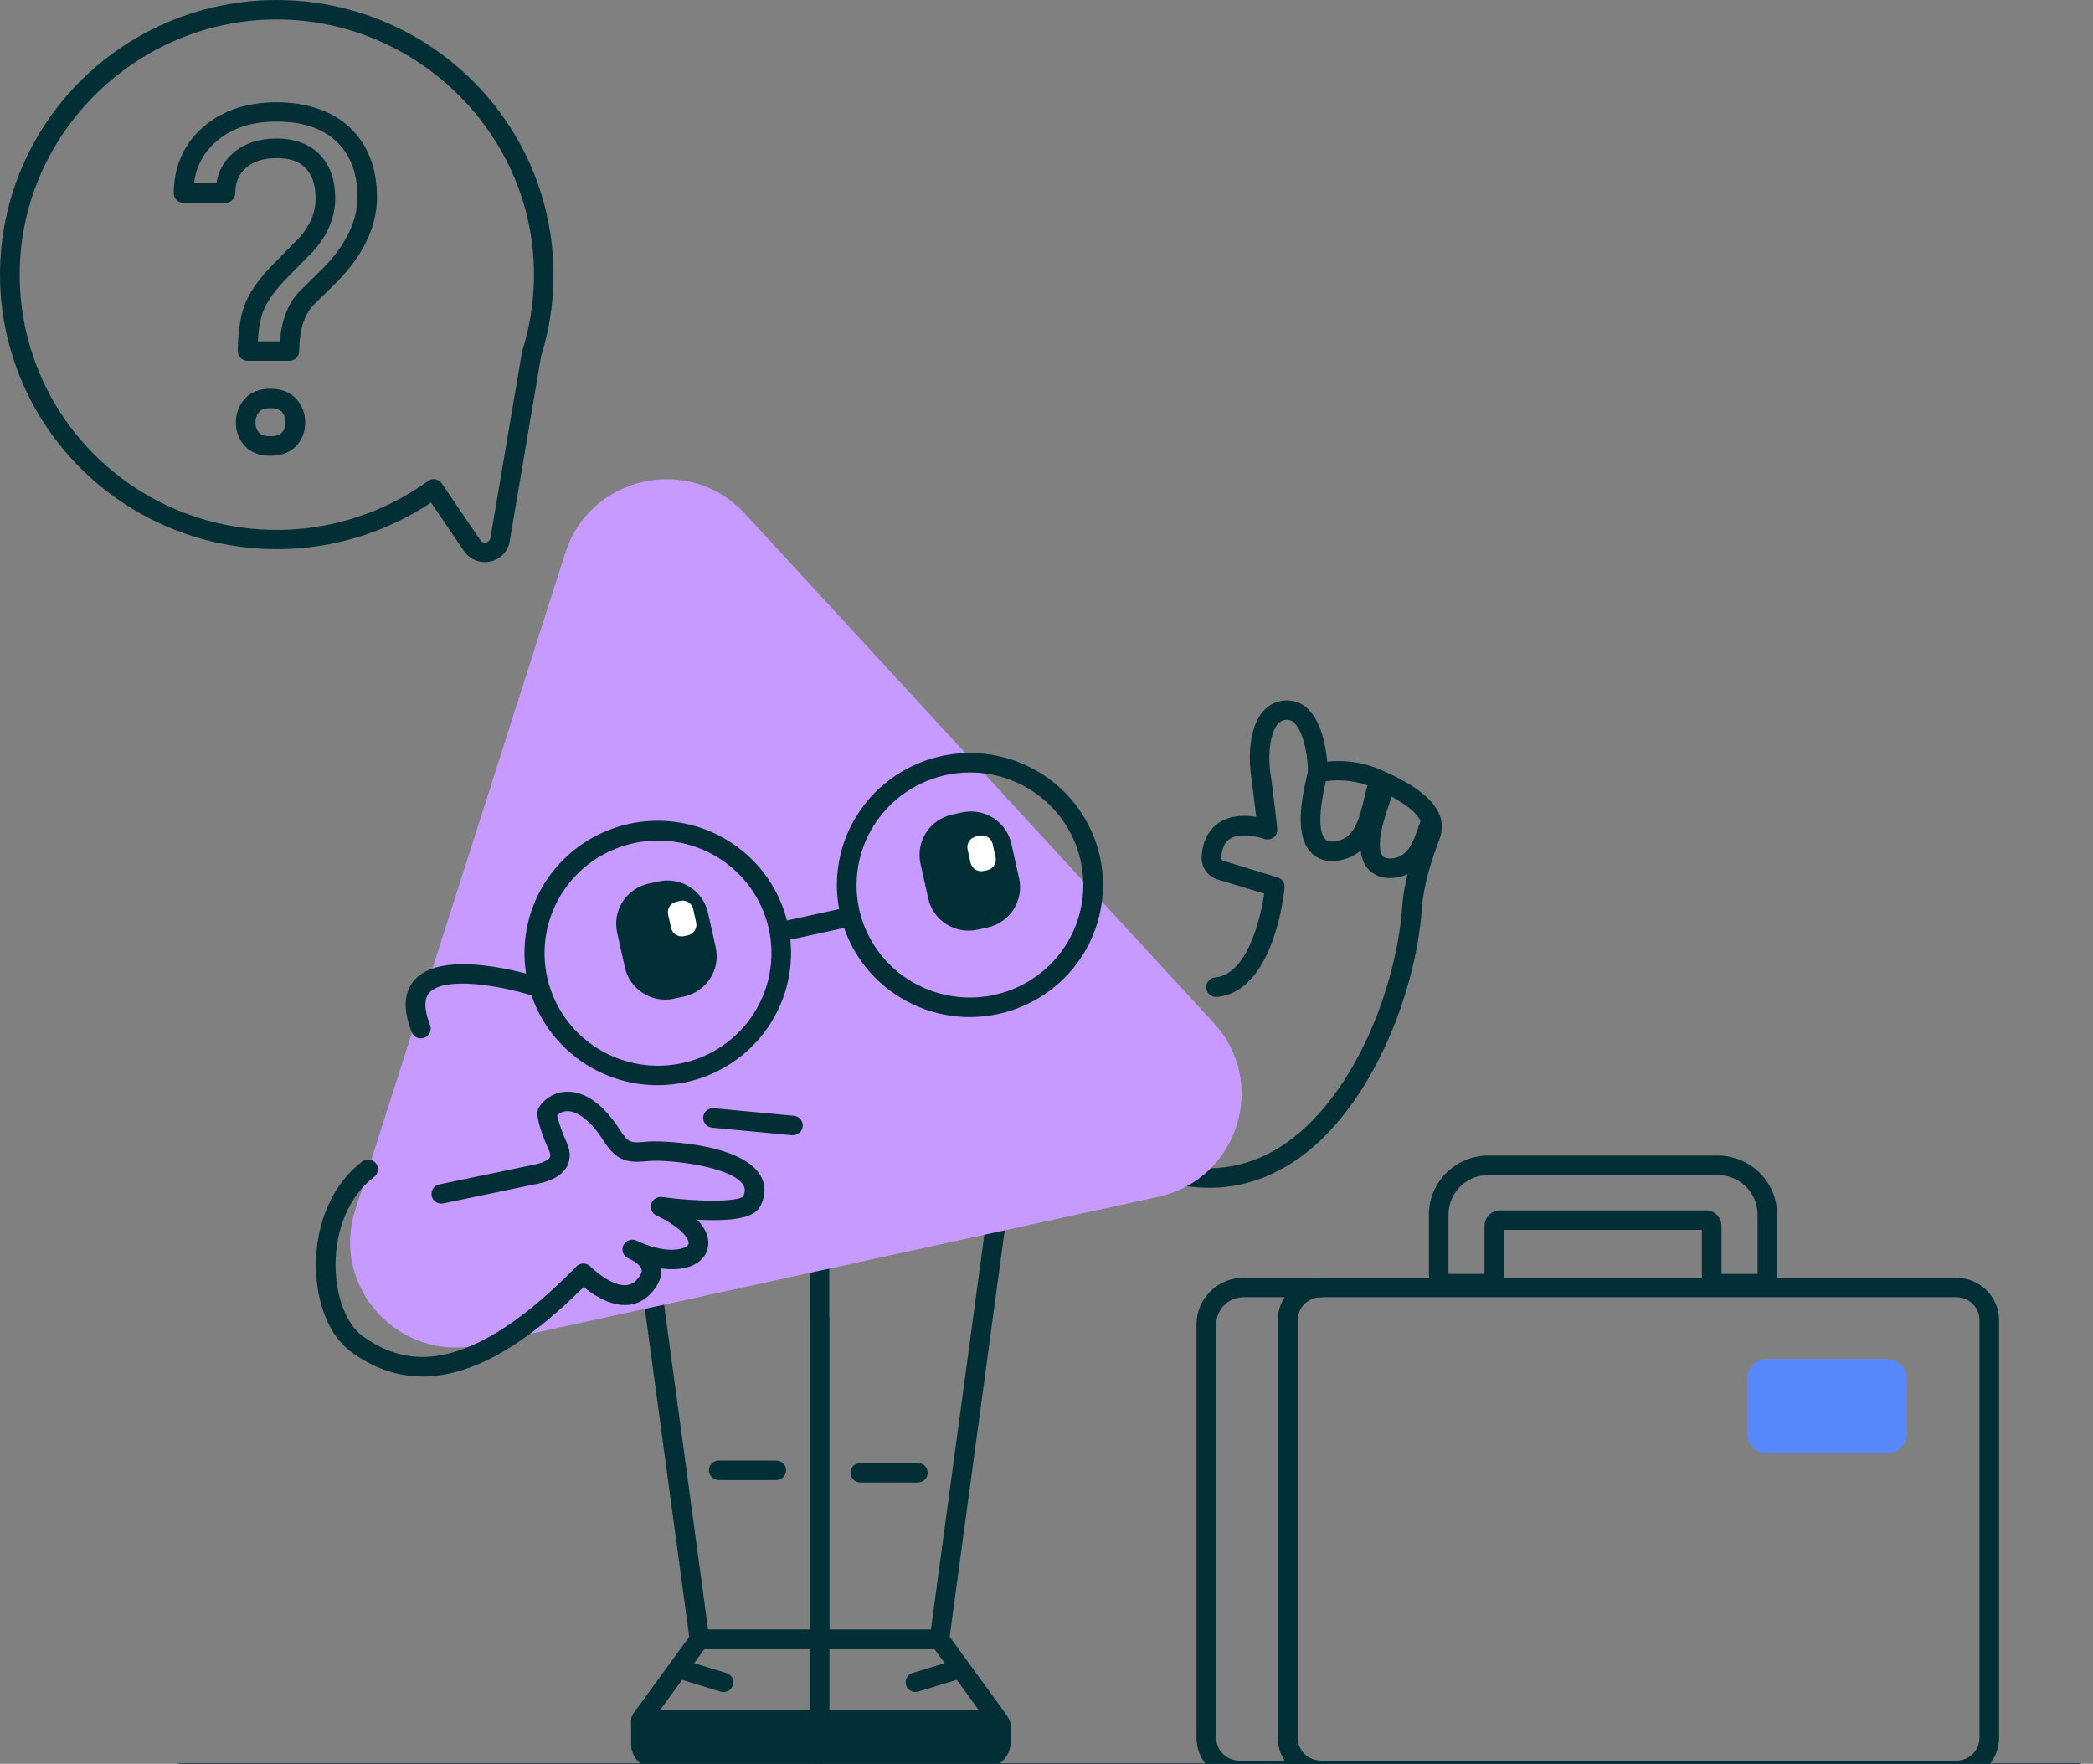 <svg width="178" height="150" viewBox="0 0 178 150" fill="none" xmlns="http://www.w3.org/2000/svg">
<rect x="0" y="0" width="178" height="150" fill="#808080" stroke="none"/>
<g clip-path="url(#clip0_420_1918)">
<path d="M69.211 145.423H54.668C54.404 145.423 54.15 145.528 53.963 145.712C53.777 145.897 53.671 146.15 53.671 146.412V148.349C53.671 148.892 53.889 149.409 54.274 149.791C54.659 150.173 55.184 150.389 55.727 150.392H69.208C69.429 150.392 69.643 150.306 69.798 150.148C69.954 149.994 70.043 149.782 70.043 149.563V146.255C70.043 146.147 70.022 146.039 69.981 145.937C69.941 145.836 69.879 145.743 69.801 145.666C69.724 145.589 69.631 145.528 69.531 145.488C69.429 145.447 69.32 145.423 69.211 145.423Z" fill="#022F36"/>
<path d="M84.562 145.423H70.007C69.786 145.423 69.572 145.509 69.417 145.666C69.261 145.82 69.171 146.033 69.171 146.252V149.563C69.171 149.782 69.258 149.994 69.417 150.148C69.572 150.303 69.786 150.392 70.007 150.392H83.681C84.283 150.392 84.861 150.155 85.289 149.73C85.717 149.307 85.957 148.731 85.957 148.134V146.815C85.957 146.634 85.922 146.452 85.851 146.285C85.783 146.116 85.68 145.965 85.55 145.836C85.419 145.706 85.267 145.605 85.096 145.534C84.926 145.463 84.746 145.426 84.562 145.426V145.423Z" fill="#022F36"/>
<path d="M69.689 140.25H59.486C59.285 140.25 59.089 140.179 58.937 140.047C58.785 139.915 58.685 139.733 58.66 139.533L54.761 110.729C54.745 110.621 54.748 110.51 54.776 110.402C54.804 110.295 54.851 110.196 54.919 110.107C54.984 110.017 55.068 109.943 55.164 109.888C55.261 109.833 55.366 109.796 55.475 109.783C55.584 109.768 55.695 109.774 55.804 109.805C55.913 109.833 56.012 109.882 56.099 109.95C56.186 110.017 56.26 110.101 56.313 110.196C56.369 110.292 56.403 110.396 56.416 110.504L60.219 138.59H68.863V112.279C68.863 112.06 68.95 111.847 69.109 111.693C69.264 111.539 69.478 111.45 69.698 111.45C69.919 111.45 70.133 111.536 70.288 111.693C70.444 111.85 70.534 112.06 70.534 112.279V139.415C70.534 139.523 70.512 139.631 70.469 139.733C70.428 139.834 70.366 139.924 70.285 140.001C70.208 140.078 70.115 140.139 70.015 140.179C69.916 140.22 69.804 140.244 69.695 140.241L69.689 140.25Z" fill="#022F36"/>
<path d="M69.69 147.542H54.848C54.631 147.542 54.42 147.481 54.233 147.37C54.05 147.259 53.898 147.096 53.799 146.905C53.7 146.714 53.656 146.498 53.672 146.282C53.687 146.067 53.765 145.86 53.889 145.688L58.804 138.938C58.882 138.83 58.981 138.744 59.099 138.686C59.217 138.627 59.347 138.596 59.481 138.596H69.683C69.904 138.596 70.118 138.682 70.273 138.84C70.429 138.994 70.519 139.206 70.519 139.425V146.717C70.519 146.935 70.432 147.148 70.273 147.302C70.118 147.456 69.904 147.545 69.683 147.545L69.69 147.542ZM55.808 145.888H68.848V140.25H59.903L55.811 145.888H55.808Z" fill="#022F36"/>
<path d="M61.526 143.898C61.443 143.898 61.359 143.885 61.281 143.861L57.922 142.838C57.816 142.804 57.72 142.755 57.636 142.684C57.552 142.616 57.481 142.53 57.431 142.434C57.378 142.339 57.347 142.234 57.338 142.123C57.329 142.015 57.338 141.907 57.372 141.803C57.406 141.698 57.456 141.603 57.527 141.519C57.596 141.436 57.682 141.365 57.779 141.316C57.875 141.267 57.981 141.236 58.092 141.224C58.201 141.214 58.31 141.224 58.415 141.257L61.775 142.283C61.967 142.342 62.129 142.465 62.237 142.635C62.343 142.804 62.386 143.004 62.355 143.198C62.328 143.395 62.225 143.574 62.073 143.703C61.921 143.833 61.728 143.904 61.529 143.904L61.526 143.898Z" fill="#022F36"/>
<path d="M79.895 140.25H69.69C69.469 140.25 69.258 140.161 69.1 140.007C68.945 139.853 68.855 139.643 68.855 139.421V107.544C68.855 107.325 68.941 107.112 69.1 106.958C69.258 106.804 69.466 106.715 69.69 106.715C69.913 106.715 70.124 106.801 70.28 106.958C70.435 107.115 70.525 107.325 70.525 107.544V138.599H79.166L83.826 104.167C83.861 103.952 83.975 103.761 84.149 103.628C84.323 103.499 84.544 103.44 84.761 103.471C84.978 103.502 85.174 103.613 85.307 103.785C85.441 103.958 85.503 104.173 85.475 104.389L80.718 139.535C80.69 139.733 80.591 139.914 80.439 140.047C80.287 140.176 80.091 140.25 79.892 140.25H79.895Z" fill="#022F36"/>
<path d="M84.584 147.542H69.69C69.469 147.542 69.258 147.453 69.1 147.299C68.945 147.145 68.855 146.932 68.855 146.713V139.422C68.855 139.203 68.941 138.99 69.1 138.836C69.255 138.682 69.466 138.593 69.69 138.593H79.895C80.029 138.593 80.156 138.624 80.277 138.682C80.395 138.741 80.495 138.827 80.572 138.935L85.515 145.728C85.636 145.897 85.711 146.097 85.727 146.307C85.742 146.516 85.699 146.726 85.602 146.911C85.506 147.095 85.36 147.253 85.18 147.363C85 147.471 84.795 147.53 84.584 147.533V147.539V147.542ZM70.525 145.888H83.566L79.47 140.25H70.525V145.888Z" fill="#022F36"/>
<path d="M77.855 143.897C77.656 143.897 77.461 143.826 77.309 143.697C77.157 143.568 77.057 143.389 77.026 143.192C76.998 142.995 77.039 142.794 77.147 142.628C77.253 142.459 77.417 142.335 77.61 142.277L80.969 141.251C81.18 141.186 81.41 141.208 81.606 141.31C81.802 141.411 81.947 141.587 82.013 141.799C82.078 142.009 82.056 142.237 81.954 142.431C81.851 142.625 81.674 142.77 81.463 142.835L78.104 143.857C78.023 143.882 77.942 143.894 77.858 143.894L77.855 143.897Z" fill="#022F36"/>
<path d="M66.017 125.87H61.12C60.9 125.87 60.686 125.784 60.53 125.627C60.375 125.473 60.285 125.26 60.285 125.041C60.285 124.823 60.372 124.61 60.53 124.456C60.686 124.302 60.9 124.213 61.12 124.213H66.017C66.237 124.213 66.451 124.299 66.607 124.456C66.762 124.61 66.852 124.82 66.852 125.041C66.852 125.263 66.765 125.473 66.607 125.627C66.451 125.781 66.237 125.87 66.017 125.87Z" fill="#022F36"/>
<path d="M78.06 126.074H73.161C72.941 126.074 72.726 125.987 72.571 125.83C72.416 125.676 72.326 125.464 72.326 125.245C72.326 125.026 72.413 124.814 72.571 124.66C72.726 124.506 72.941 124.416 73.161 124.416H78.06C78.281 124.416 78.495 124.503 78.65 124.66C78.806 124.814 78.896 125.026 78.896 125.245C78.896 125.464 78.809 125.676 78.65 125.83C78.495 125.984 78.281 126.074 78.06 126.074Z" fill="#022F36"/>
<path d="M102.791 101.013C101.617 101.01 100.45 100.859 99.317 100.569C99.118 100.505 98.947 100.366 98.848 100.181C98.745 99.999 98.718 99.784 98.77 99.58C98.82 99.377 98.947 99.201 99.124 99.088C99.301 98.974 99.515 98.93 99.724 98.967C103.269 99.852 106.57 99.22 109.535 97.094C115.248 92.994 118.741 83.98 119.241 77.197C119.412 74.868 120.12 72.718 120.862 70.74C121.268 69.652 119.939 68.408 116.906 67.037C114.444 65.925 112.332 66.529 112.311 66.535C112.183 66.572 112.05 66.581 111.92 66.556C111.789 66.532 111.668 66.479 111.562 66.402C111.457 66.322 111.373 66.221 111.317 66.104C111.261 65.987 111.233 65.857 111.236 65.725C111.261 64.686 110.96 62.388 110.109 61.514C110.032 61.421 109.935 61.347 109.83 61.298C109.721 61.245 109.603 61.218 109.485 61.215C109.33 61.209 109.178 61.239 109.035 61.301C108.895 61.366 108.768 61.458 108.672 61.578C108.032 62.308 107.787 64.117 108.076 65.974C108.094 66.07 108.144 66.418 108.38 68.337C108.445 68.876 108.507 69.409 108.554 69.806C108.659 70.709 108.687 70.956 108.274 71.242C108.169 71.316 108.048 71.362 107.92 71.381C107.793 71.399 107.663 71.387 107.539 71.347C106.3 70.943 105.194 70.946 104.586 71.347C104.148 71.639 103.912 72.16 103.862 72.939C103.856 72.992 103.869 73.047 103.896 73.094C103.924 73.14 103.965 73.177 104.014 73.201L108.662 74.618C108.846 74.674 109.004 74.791 109.11 74.948C109.218 75.105 109.265 75.296 109.249 75.484C109.215 75.847 108.374 84.359 103.487 84.781C103.266 84.8 103.046 84.729 102.875 84.587C102.704 84.445 102.599 84.242 102.58 84.023C102.561 83.805 102.63 83.586 102.776 83.42C102.918 83.25 103.123 83.145 103.344 83.127C105.98 82.902 107.169 78.386 107.514 75.992L103.515 74.785C103.108 74.652 102.757 74.387 102.518 74.036C102.279 73.682 102.167 73.26 102.195 72.838C102.301 71.214 103.043 70.386 103.648 69.979C104.626 69.323 105.834 69.307 106.834 69.471C106.682 68.251 106.474 66.479 106.439 66.273C106.439 66.261 106.439 66.251 106.439 66.239C106.135 64.341 106.244 61.834 107.424 60.488C107.681 60.189 108.001 59.952 108.361 59.791C108.721 59.631 109.116 59.554 109.51 59.563C109.852 59.57 110.187 59.647 110.497 59.785C110.808 59.924 111.087 60.124 111.317 60.374C112.379 61.464 112.758 63.442 112.873 64.773C114.49 64.603 116.127 64.868 117.605 65.543C119.244 66.282 123.591 68.251 122.433 71.328C121.734 73.189 121.07 75.207 120.918 77.329C120.393 84.498 116.658 94.054 110.532 98.45C108.132 100.16 105.548 101.022 102.807 101.022L102.791 101.013Z" fill="#022F36"/>
<path d="M113.301 73.223H113.289C112.717 73.238 112.158 73.056 111.711 72.705C109.92 71.224 110.764 67.619 111.218 65.682L111.249 65.555C111.27 65.444 111.314 65.343 111.376 65.25C111.438 65.158 111.519 65.081 111.612 65.019C111.705 64.958 111.811 64.918 111.922 64.899C112.034 64.881 112.146 64.884 112.255 64.908C112.363 64.933 112.466 64.979 112.556 65.044C112.646 65.109 112.724 65.192 112.779 65.287C112.838 65.383 112.876 65.487 112.891 65.598C112.907 65.709 112.9 65.82 112.873 65.928L112.841 66.057C112.578 67.182 111.78 70.604 112.776 71.436C112.928 71.535 113.109 71.581 113.292 71.569C113.571 71.569 113.851 71.51 114.108 71.402C114.366 71.294 114.599 71.134 114.794 70.934C115.456 70.278 115.763 68.966 116.036 67.81C116.136 67.394 116.229 67 116.341 66.627C116.406 66.421 116.549 66.248 116.738 66.144C116.931 66.042 117.154 66.014 117.362 66.076C117.573 66.134 117.75 66.273 117.859 66.461C117.968 66.649 117.999 66.871 117.943 67.08C117.847 67.413 117.757 67.786 117.663 68.183C117.34 69.557 116.974 71.11 115.981 72.095C115.273 72.81 114.307 73.22 113.298 73.229L113.301 73.223Z" fill="#022F36"/>
<path d="M118.259 74.677C118.114 74.677 117.968 74.668 117.825 74.649C117.294 74.594 116.8 74.359 116.424 73.987C114.94 72.431 116.058 69.276 116.657 67.582L116.695 67.471C116.732 67.37 116.785 67.274 116.859 67.191C116.931 67.111 117.021 67.043 117.12 66.994C117.219 66.948 117.328 66.92 117.437 66.914C117.545 66.907 117.657 66.923 117.76 66.96C117.862 66.997 117.958 67.052 118.042 67.123C118.123 67.197 118.191 67.283 118.238 67.382C118.284 67.481 118.312 67.588 118.318 67.696C118.325 67.804 118.306 67.915 118.272 68.016L118.232 68.127C117.89 69.089 116.853 72.021 117.635 72.844C117.753 72.936 117.893 72.989 118.042 72.995C118.278 73.022 118.517 73.007 118.747 72.939C118.977 72.875 119.188 72.767 119.374 72.619C119.995 72.132 120.262 71.374 120.57 70.496C120.681 70.179 120.796 69.853 120.936 69.517C121.023 69.317 121.184 69.156 121.386 69.073C121.588 68.99 121.818 68.99 122.019 69.073C122.224 69.156 122.386 69.317 122.47 69.517C122.557 69.717 122.557 69.945 122.476 70.145C122.355 70.435 122.249 70.746 122.144 71.039C121.784 72.067 121.411 73.13 120.408 73.916C119.796 74.4 119.039 74.664 118.256 74.668L118.259 74.677Z" fill="#022F36"/>
<path d="M48.08 47.007L30.205 102.929C28.106 109.5 33.962 115.867 40.749 114.386L98.5 101.783C105.287 100.301 107.911 92.085 103.226 86.996L63.346 43.677C58.664 38.584 50.181 40.436 48.08 47.01V47.007Z" fill="#C79AFF"/>
<path d="M82.487 86.497C80.354 86.497 78.265 85.897 76.458 84.769C74.651 83.642 73.204 82.031 72.285 80.121C71.363 78.211 71.002 76.082 71.248 73.978C71.493 71.874 72.331 69.884 73.67 68.233C75.008 66.581 76.787 65.34 78.805 64.653C80.823 63.963 82.997 63.855 85.071 64.336C87.148 64.819 89.045 65.876 90.545 67.382C92.041 68.889 93.081 70.786 93.541 72.853C93.904 74.492 93.892 76.193 93.504 77.829C93.116 79.464 92.367 80.992 91.305 82.302C90.243 83.611 88.902 84.668 87.375 85.391C85.847 86.118 84.177 86.494 82.484 86.494L82.487 86.497ZM82.509 65.694C81.065 65.694 79.64 66.014 78.336 66.634C77.035 67.253 75.89 68.152 74.983 69.268C74.076 70.383 73.434 71.686 73.105 73.081C72.772 74.477 72.76 75.925 73.067 77.326C73.458 79.088 74.343 80.703 75.62 81.987C76.896 83.272 78.513 84.171 80.283 84.581C82.053 84.994 83.903 84.902 85.623 84.313C87.341 83.728 88.859 82.671 89.998 81.266C91.138 79.862 91.855 78.167 92.066 76.374C92.277 74.585 91.973 72.77 91.191 71.144C90.408 69.517 89.179 68.14 87.642 67.176C86.105 66.212 84.326 65.697 82.509 65.694Z" fill="#022F36"/>
<path d="M55.938 92.291C53.038 92.291 50.25 91.189 48.145 89.211C46.039 87.233 44.779 84.531 44.62 81.657C44.462 78.786 45.422 75.964 47.297 73.771C49.172 71.578 51.824 70.182 54.705 69.868C57.587 69.554 60.48 70.352 62.79 72.089C65.1 73.826 66.65 76.377 67.122 79.214C67.594 82.052 66.951 84.96 65.327 87.344C63.703 89.725 61.219 91.401 58.391 92.023C57.583 92.199 56.764 92.288 55.938 92.288V92.291ZM55.963 71.488C53.966 71.488 52.016 72.101 50.386 73.244C48.756 74.39 47.523 76.007 46.859 77.877C46.195 79.747 46.133 81.774 46.679 83.678C47.225 85.585 48.356 87.276 49.911 88.518C51.467 89.759 53.373 90.492 55.367 90.616C57.36 90.739 59.344 90.243 61.039 89.199C62.737 88.154 64.066 86.614 64.846 84.79C65.625 82.963 65.811 80.946 65.386 79.008C64.917 76.876 63.725 74.969 62.011 73.599C60.297 72.231 58.164 71.485 55.963 71.485V71.488Z" fill="#022F36"/>
<path d="M56.255 76.05L55.401 76.235C54.106 76.519 53.286 77.791 53.572 79.076L54.227 82.036C54.513 83.321 55.792 84.134 57.09 83.851L57.944 83.666C59.238 83.382 60.058 82.11 59.772 80.825L59.117 77.865C58.832 76.58 57.552 75.767 56.255 76.05Z" fill="#022F36"/>
<path d="M56.575 85.012C55.773 85.012 54.997 84.738 54.373 84.239C53.749 83.74 53.315 83.047 53.141 82.271L52.482 79.31C52.284 78.404 52.451 77.459 52.954 76.676C53.457 75.897 54.252 75.346 55.165 75.145L56.016 74.96C56.929 74.763 57.882 74.933 58.667 75.432C59.453 75.931 60.009 76.716 60.21 77.622L60.869 80.582C61.067 81.488 60.897 82.434 60.394 83.213C59.891 83.993 59.096 84.544 58.186 84.744L57.332 84.929C57.081 84.985 56.826 85.012 56.568 85.009L56.575 85.012ZM56.776 77.098C56.683 77.098 56.59 77.111 56.5 77.129L55.649 77.317C55.317 77.391 55.032 77.591 54.848 77.878C54.665 78.161 54.606 78.506 54.678 78.836L55.333 81.796C55.407 82.126 55.609 82.412 55.895 82.594C56.18 82.776 56.528 82.838 56.86 82.763L57.708 82.573C58.037 82.499 58.326 82.301 58.506 82.018C58.689 81.738 58.751 81.396 58.683 81.066L58.025 78.103C57.962 77.819 57.804 77.564 57.578 77.379C57.351 77.197 57.065 77.095 56.773 77.095L56.776 77.098Z" fill="#022F36"/>
<path d="M82.047 70.185L81.193 70.37C79.898 70.653 79.079 71.922 79.364 73.21L80.02 76.174C80.305 77.458 81.588 78.272 82.882 77.988L83.736 77.803C85.031 77.52 85.851 76.251 85.565 74.963L84.91 71.999C84.624 70.715 83.345 69.902 82.047 70.185Z" fill="#022F36"/>
<path d="M82.364 79.147C81.563 79.144 80.79 78.87 80.166 78.374C79.545 77.875 79.11 77.181 78.939 76.405L78.281 73.442C78.082 72.536 78.253 71.59 78.756 70.811C79.259 70.031 80.054 69.48 80.964 69.28L81.818 69.092C82.73 68.895 83.684 69.061 84.469 69.56C85.255 70.059 85.811 70.848 86.012 71.753L86.671 74.714C86.869 75.62 86.698 76.565 86.199 77.345C85.696 78.124 84.901 78.675 83.991 78.876L83.137 79.061C82.886 79.116 82.625 79.144 82.367 79.141L82.364 79.147ZM82.578 71.23C82.485 71.23 82.392 71.242 82.299 71.261L81.445 71.448C81.28 71.482 81.122 71.55 80.982 71.646C80.843 71.741 80.725 71.861 80.632 72.003C80.541 72.145 80.476 72.302 80.445 72.468C80.414 72.635 80.417 72.804 80.454 72.967L81.11 75.928C81.184 76.257 81.386 76.544 81.672 76.725C81.957 76.907 82.305 76.969 82.637 76.898L83.491 76.713C83.823 76.642 84.112 76.442 84.295 76.159C84.478 75.875 84.544 75.533 84.472 75.204L83.817 72.243C83.755 71.96 83.597 71.707 83.37 71.525C83.143 71.344 82.861 71.245 82.569 71.242L82.575 71.236L82.578 71.23Z" fill="#022F36"/>
<path d="M66.634 80.022C66.43 80.022 66.231 79.945 66.079 79.809C65.927 79.673 65.83 79.486 65.808 79.282C65.787 79.079 65.84 78.876 65.961 78.712C66.082 78.546 66.259 78.432 66.457 78.386L71.636 77.255C71.745 77.231 71.857 77.227 71.966 77.243C72.074 77.261 72.18 77.301 72.273 77.36C72.366 77.418 72.447 77.495 72.512 77.585C72.577 77.674 72.621 77.776 72.645 77.884C72.67 77.991 72.67 78.102 72.652 78.21C72.633 78.318 72.59 78.423 72.531 78.512C72.472 78.604 72.391 78.684 72.301 78.746C72.211 78.808 72.105 78.851 71.997 78.872L66.811 80.003C66.755 80.015 66.697 80.022 66.638 80.022H66.634Z" fill="#022F36"/>
<path d="M57.854 76.615L57.525 76.685C57.025 76.793 56.711 77.283 56.82 77.776L57.071 78.916C57.18 79.412 57.674 79.723 58.17 79.615L58.5 79.544C58.999 79.436 59.313 78.947 59.204 78.451L58.953 77.311C58.844 76.815 58.351 76.504 57.854 76.611V76.615Z" fill="white"/>
<path d="M83.323 71.072L82.994 71.143C82.497 71.251 82.18 71.741 82.289 72.234L82.54 73.373C82.649 73.866 83.143 74.18 83.64 74.073L83.969 74.002C84.466 73.894 84.782 73.404 84.67 72.911L84.419 71.771C84.31 71.275 83.817 70.964 83.32 71.072H83.323Z" fill="white"/>
<path d="M67.401 96.543C67.374 96.543 67.349 96.543 67.321 96.543L60.558 95.902C60.45 95.893 60.341 95.862 60.245 95.81C60.148 95.76 60.062 95.689 59.993 95.606C59.922 95.52 59.872 95.425 59.838 95.32C59.807 95.215 59.794 95.107 59.804 94.996C59.813 94.888 59.844 94.781 59.897 94.685C59.947 94.59 60.018 94.503 60.102 94.436C60.189 94.365 60.285 94.312 60.391 94.282C60.496 94.248 60.605 94.239 60.717 94.248L67.476 94.888C67.585 94.895 67.693 94.919 67.793 94.966C67.892 95.012 67.982 95.076 68.053 95.156C68.128 95.237 68.184 95.332 68.221 95.434C68.258 95.535 68.274 95.643 68.271 95.754C68.265 95.862 68.24 95.97 68.193 96.068C68.147 96.167 68.082 96.256 68.001 96.327C67.92 96.401 67.824 96.457 67.721 96.493C67.619 96.531 67.507 96.546 67.398 96.543H67.401Z" fill="#022F36"/>
<path d="M35.79 88.308C35.622 88.308 35.458 88.259 35.318 88.163C35.178 88.068 35.073 87.935 35.014 87.778C34.241 85.813 34.34 84.297 35.318 83.265C37.765 80.674 44.918 82.828 45.729 83.08C45.94 83.148 46.117 83.293 46.216 83.487C46.319 83.681 46.337 83.909 46.272 84.118C46.204 84.328 46.058 84.504 45.862 84.602C45.667 84.704 45.437 84.722 45.226 84.658C42.559 83.823 37.845 83.01 36.538 84.396C36.045 84.919 36.057 85.853 36.575 87.174C36.616 87.276 36.635 87.384 36.631 87.492C36.631 87.6 36.607 87.707 36.56 87.806C36.517 87.905 36.451 87.997 36.374 88.071C36.296 88.148 36.203 88.207 36.1 88.243C36.001 88.284 35.899 88.302 35.79 88.305V88.308Z" fill="#022F36"/>
<path d="M35.936 117.063C33.775 117.063 31.742 116.354 29.82 114.937C28.013 113.606 26.882 110.812 26.867 107.645C26.848 103.967 28.326 100.652 30.819 98.77C30.996 98.641 31.217 98.588 31.431 98.619C31.648 98.65 31.844 98.764 31.974 98.936C32.108 99.109 32.164 99.328 32.139 99.54C32.111 99.756 31.999 99.953 31.828 100.085C29.751 101.647 28.519 104.469 28.537 107.63C28.55 110.248 29.447 112.596 30.813 113.603C32.937 115.162 35.138 115.698 37.569 115.239C40.917 114.607 44.767 112.078 49.011 107.71C49.086 107.633 49.176 107.568 49.275 107.525C49.374 107.482 49.483 107.457 49.592 107.457C49.706 107.457 49.818 107.476 49.924 107.519C50.029 107.562 50.126 107.627 50.206 107.707C50.231 107.732 52.737 110.211 54.05 108.936C54.274 108.717 54.637 108.305 54.572 107.978C54.507 107.651 54.013 107.297 53.662 107.118C53.575 107.082 53.491 107.041 53.404 107.001C53.212 106.909 53.06 106.746 52.985 106.545C52.911 106.345 52.914 106.127 53.001 105.929C53.085 105.735 53.243 105.578 53.442 105.495C53.641 105.412 53.861 105.406 54.063 105.483C54.106 105.498 54.227 105.547 54.395 105.634C56.854 106.703 58.354 106.222 58.54 105.831C58.683 105.529 58.195 104.506 55.82 103.366C55.64 103.28 55.497 103.132 55.42 102.954C55.339 102.772 55.326 102.572 55.385 102.381C55.444 102.193 55.566 102.029 55.733 101.925C55.901 101.817 56.099 101.774 56.298 101.801C59.459 102.23 62.657 102.208 63.204 101.761C63.449 101.225 63.318 100.923 63.176 100.72C62.083 99.146 56.779 98.613 55.289 98.73L55.075 98.749C53.47 98.881 52.507 98.866 51.318 97.002C50.306 95.415 49.194 94.504 48.266 94.497H48.26C48.095 94.497 47.931 94.528 47.778 94.593C47.626 94.657 47.49 94.753 47.375 94.87C47.583 95.671 47.862 96.447 48.21 97.199C48.607 98.102 48.44 98.767 48.232 99.171C47.853 99.898 47.036 100.394 45.807 100.652L37.7 102.344C37.591 102.365 37.483 102.368 37.374 102.347C37.265 102.328 37.163 102.285 37.073 102.227C36.98 102.168 36.902 102.091 36.84 102.002C36.778 101.912 36.734 101.811 36.712 101.706C36.691 101.598 36.688 101.49 36.709 101.382C36.731 101.275 36.772 101.173 36.831 101.084C36.889 100.991 36.967 100.914 37.057 100.853C37.147 100.791 37.25 100.748 37.355 100.726L45.481 99.035C46.484 98.826 46.72 98.508 46.766 98.416C46.831 98.293 46.807 98.114 46.698 97.864C45.375 94.87 45.704 94.371 45.844 94.158C46.105 93.755 46.465 93.425 46.887 93.194C47.31 92.963 47.785 92.843 48.269 92.843H48.288C49.368 92.843 51.017 93.425 52.737 96.118C53.445 97.224 53.647 97.208 54.948 97.1L55.165 97.082C56.053 97.011 62.732 97.165 64.554 99.784C64.945 100.347 65.287 101.275 64.697 102.513C64.234 103.48 62.766 103.85 59.785 103.751C59.624 103.751 59.462 103.739 59.304 103.733C60.571 105.061 60.242 106.154 60.052 106.552C59.512 107.667 58.049 108.12 56.242 107.876C56.295 108.446 56.127 109.244 55.221 110.131C53.578 111.727 51.318 110.852 49.644 109.451C44.552 114.533 40.016 117.063 35.936 117.063Z" fill="#022F36"/>
<path d="M176.756 151.602H15.326C15.105 151.602 14.891 151.516 14.736 151.359C14.581 151.205 14.491 150.996 14.491 150.774C14.491 150.552 14.578 150.342 14.736 150.188C14.891 150.034 15.105 149.945 15.326 149.945H176.756C176.977 149.945 177.191 150.031 177.346 150.188C177.501 150.342 177.591 150.555 177.591 150.774C177.591 150.992 177.504 151.205 177.346 151.359C177.191 151.513 176.977 151.602 176.756 151.602Z" fill="#022F36"/>
<path d="M112.32 151.393H105.396C104.434 151.393 103.508 151.014 102.825 150.339C102.142 149.664 101.757 148.749 101.757 147.791V112.626C101.757 111.576 102.18 110.569 102.928 109.826C103.676 109.084 104.691 108.668 105.75 108.665H112.314C112.534 108.665 112.749 108.751 112.904 108.908C113.059 109.062 113.149 109.275 113.149 109.493C113.149 109.712 113.062 109.925 112.904 110.079C112.746 110.233 112.534 110.322 112.314 110.322C111.792 110.322 111.292 110.532 110.923 110.898C110.554 111.265 110.345 111.761 110.345 112.278V147.785C110.345 148.303 110.557 148.799 110.923 149.165C111.292 149.532 111.792 149.738 112.314 149.738C112.534 149.738 112.749 149.825 112.904 149.982C113.059 150.136 113.149 150.348 113.149 150.567C113.149 150.786 113.062 150.998 112.904 151.152C112.749 151.306 112.534 151.396 112.314 151.396H112.32V151.393ZM105.756 110.319C105.142 110.319 104.549 110.562 104.114 110.994C103.679 111.425 103.434 112.013 103.434 112.623V147.788C103.434 148.306 103.645 148.802 104.015 149.165C104.384 149.529 104.884 149.735 105.406 149.735H109.268C108.886 149.153 108.684 148.472 108.684 147.779V112.275C108.684 111.582 108.886 110.901 109.268 110.319H105.76H105.756Z" fill="#022F36"/>
<path d="M166.374 151.393H112.317C111.352 151.393 110.429 151.008 109.746 150.333C109.063 149.655 108.681 148.737 108.678 147.782V112.278C108.678 111.32 109.063 110.405 109.746 109.728C110.429 109.05 111.352 108.668 112.317 108.668H166.374C167.339 108.668 168.261 109.05 168.944 109.728C169.627 110.405 170.009 111.32 170.012 112.278V147.782C170.012 148.74 169.627 149.658 168.944 150.333C168.261 151.008 167.339 151.39 166.374 151.393ZM112.32 110.319C111.799 110.319 111.299 110.529 110.929 110.895C110.56 111.262 110.352 111.758 110.352 112.275V147.779C110.352 148.297 110.563 148.793 110.929 149.159C111.299 149.526 111.799 149.732 112.32 149.735H166.377C166.898 149.735 167.401 149.529 167.771 149.162C168.14 148.796 168.348 148.297 168.348 147.779V112.275C168.348 111.758 168.14 111.259 167.771 110.892C167.401 110.526 166.901 110.319 166.377 110.319H112.32Z" fill="#022F36"/>
<path d="M160.465 115.574H150.306C149.362 115.574 148.595 116.335 148.595 117.272V121.92C148.595 122.857 149.362 123.618 150.306 123.618H160.465C161.409 123.618 162.176 122.857 162.176 121.92V117.272C162.176 116.335 161.412 115.574 160.465 115.574Z" fill="#5788FB"/>
<path d="M146.082 98.274H126.577C125.236 98.274 123.951 98.804 123.004 99.746C122.057 100.686 121.523 101.961 121.52 103.292V108.338C121.52 108.776 121.697 109.198 122.007 109.509C122.321 109.82 122.743 109.993 123.187 109.993H126.248C126.689 109.993 127.115 109.817 127.428 109.509C127.742 109.201 127.916 108.779 127.916 108.338V104.592H144.732V108.338C144.732 108.776 144.906 109.198 145.219 109.509C145.533 109.82 145.955 109.993 146.399 109.993H149.467C149.908 109.993 150.333 109.817 150.647 109.509C150.96 109.198 151.137 108.779 151.137 108.338V103.292C151.137 101.964 150.603 100.689 149.656 99.746C148.709 98.807 147.424 98.277 146.086 98.274H146.082ZM149.47 108.338H146.405V104.26C146.405 103.908 146.263 103.573 146.014 103.323C145.763 103.077 145.424 102.935 145.07 102.935H127.59C127.416 102.935 127.242 102.969 127.077 103.037C126.916 103.104 126.767 103.2 126.643 103.323C126.518 103.446 126.419 103.591 126.354 103.754C126.286 103.914 126.251 104.087 126.251 104.26V108.338H123.187V103.292C123.187 102.399 123.544 101.546 124.18 100.914C124.817 100.282 125.677 99.928 126.577 99.928H146.082C146.983 99.928 147.843 100.282 148.479 100.914C149.116 101.546 149.473 102.399 149.473 103.292V108.338H149.47Z" fill="#022F36"/>
<path d="M41.23 47.805C40.879 47.805 40.535 47.718 40.227 47.555C39.92 47.392 39.656 47.155 39.46 46.868L36.66 42.74C33.607 44.773 30.117 46.067 26.469 46.523C22.821 46.976 19.117 46.575 15.652 45.352C12.187 44.13 9.06 42.118 6.52 39.481C3.98 36.841 2.099 33.649 1.028 30.162C-0.05 26.672 -0.283 22.981 0.341 19.386C0.966 15.791 2.431 12.39 4.617 9.457C6.803 6.525 9.653 4.143 12.938 2.498C16.22 0.859 19.846 0 23.523 0H23.535C27.224 0 30.86 0.866 34.151 2.517C37.442 4.168 40.295 6.565 42.484 9.51C44.67 12.455 46.13 15.871 46.744 19.479C47.359 23.086 47.111 26.786 46.018 30.282L43.347 46.033C43.279 46.452 43.084 46.843 42.785 47.148C42.49 47.457 42.105 47.669 41.686 47.755C41.537 47.786 41.382 47.805 41.23 47.805ZM36.874 40.747C36.923 40.747 36.976 40.753 37.026 40.762C37.135 40.781 37.24 40.821 37.336 40.883C37.433 40.944 37.51 41.021 37.572 41.114L40.848 45.938C40.901 46.015 40.975 46.076 41.065 46.11C41.152 46.144 41.249 46.154 41.342 46.135C41.435 46.117 41.519 46.067 41.584 45.999C41.649 45.932 41.693 45.845 41.708 45.753L44.388 29.956C44.394 29.919 44.403 29.882 44.413 29.845C45.133 27.562 45.468 25.178 45.403 22.787C45.099 11.136 35.297 1.657 23.541 1.657H23.529C11.712 1.66 1.909 11.204 1.68 22.926C1.596 26.964 2.648 30.945 4.719 34.423C6.793 37.898 9.802 40.732 13.41 42.602C17.018 44.471 21.082 45.306 25.14 45.008C29.202 44.709 33.095 43.295 36.386 40.916C36.526 40.812 36.694 40.753 36.871 40.75L36.874 40.747Z" fill="#022F36"/>
<path d="M22.998 38.76C22.066 38.76 21.331 38.48 20.815 37.925C20.315 37.383 20.045 36.668 20.064 35.932C20.045 35.193 20.312 34.475 20.806 33.923C21.324 33.35 22.06 33.061 22.998 33.061C23.936 33.061 24.665 33.35 25.193 33.92C25.696 34.468 25.969 35.189 25.951 35.932C25.969 36.674 25.696 37.392 25.184 37.937C24.662 38.483 23.923 38.76 22.995 38.76H22.998ZM22.998 34.712C22.33 34.712 22.119 34.946 22.051 35.023C21.83 35.273 21.715 35.596 21.731 35.926C21.712 36.246 21.821 36.56 22.035 36.8C22.104 36.874 22.318 37.102 22.995 37.102C23.672 37.102 23.895 36.871 23.967 36.794C24.075 36.677 24.156 36.539 24.212 36.391C24.265 36.24 24.29 36.083 24.28 35.926C24.296 35.593 24.181 35.27 23.957 35.023C23.892 34.952 23.672 34.712 23.001 34.712H22.998ZM24.616 30.686H21.051C20.939 30.686 20.831 30.664 20.728 30.621C20.626 30.578 20.532 30.516 20.455 30.439C20.377 30.362 20.315 30.267 20.275 30.165C20.235 30.063 20.213 29.956 20.216 29.845C20.244 28.224 20.43 26.964 20.787 25.988C21.144 25.014 21.849 23.951 22.92 22.79C22.926 22.784 22.933 22.781 22.936 22.775L25.445 20.218C26.382 19.164 26.839 18.074 26.839 16.891C26.839 15.708 26.565 14.919 26 14.315C25.435 13.711 24.646 13.447 23.529 13.447C22.411 13.447 21.557 13.718 20.918 14.275C20.312 14.802 20.008 15.504 20.008 16.422C20.008 16.641 19.921 16.851 19.762 17.008C19.607 17.162 19.393 17.251 19.173 17.251H15.608C15.496 17.251 15.388 17.23 15.285 17.186C15.183 17.143 15.093 17.082 15.015 17.005C14.938 16.928 14.875 16.835 14.835 16.734C14.795 16.632 14.773 16.524 14.773 16.413C14.801 14.115 15.645 12.227 17.282 10.803C18.89 9.405 20.989 8.696 23.523 8.696C26.056 8.696 28.264 9.426 29.773 10.865C31.282 12.304 32.061 14.3 32.061 16.774C32.061 19.247 30.934 21.616 28.711 23.927L28.695 23.942L26.618 25.982C25.839 26.85 25.445 28.153 25.445 29.857C25.445 30.076 25.355 30.288 25.199 30.442C25.044 30.596 24.83 30.686 24.609 30.686H24.616ZM21.917 29.028H23.808C23.932 27.282 24.466 25.88 25.398 24.854L25.432 24.82L27.522 22.768C29.434 20.778 30.403 18.761 30.403 16.764C30.403 14.768 29.822 13.188 28.627 12.048C27.432 10.908 25.724 10.341 23.532 10.341C21.34 10.341 19.703 10.896 18.39 12.036C17.328 12.938 16.654 14.207 16.506 15.585H18.406C18.549 14.586 19.052 13.675 19.825 13.015C20.772 12.196 22.02 11.78 23.532 11.78C25.044 11.78 26.357 12.251 27.227 13.179C28.093 14.106 28.509 15.335 28.509 16.878C28.509 18.422 27.894 19.959 26.683 21.317L26.659 21.345L24.143 23.911C23.234 24.891 22.638 25.778 22.358 26.545C22.128 27.171 21.983 28.002 21.927 29.022H21.92L21.917 29.028Z" fill="#022F36"/>
</g>
<defs>
<clipPath id="clip0_420_1918">
<rect width="177.591" height="151.602" fill="white"/>
</clipPath>
</defs>
</svg>
